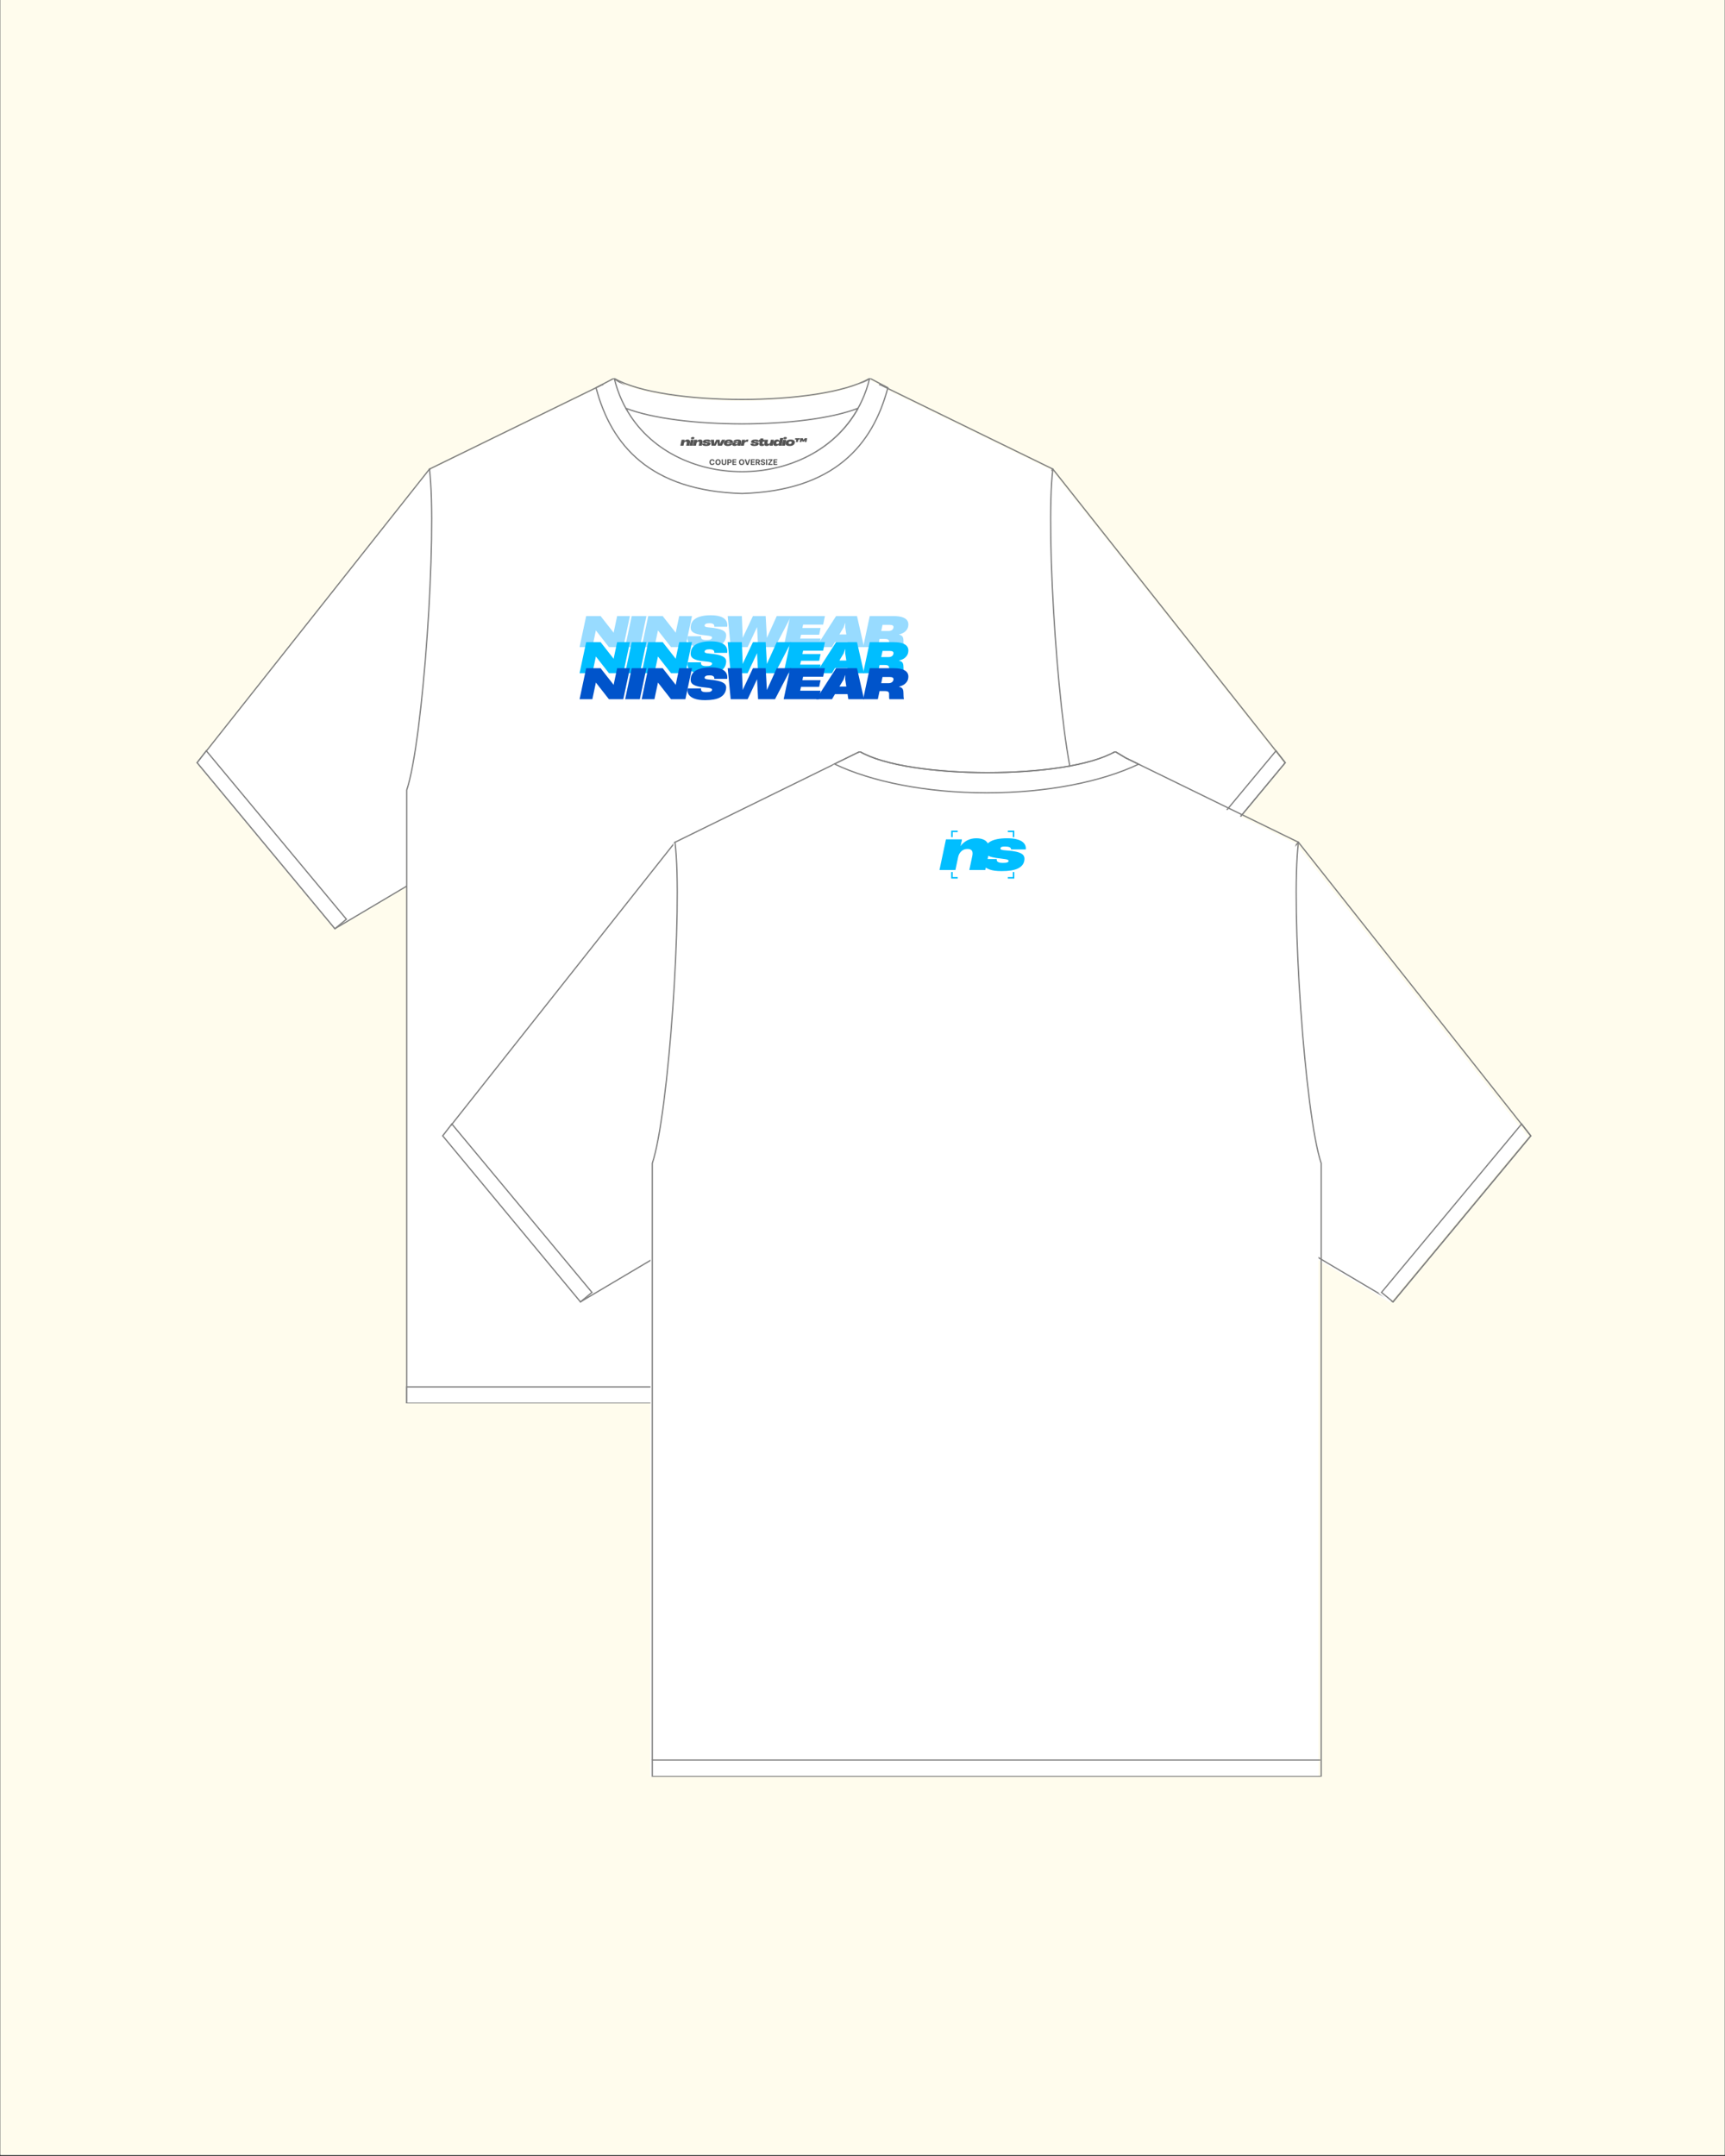 <svg version="1.2" preserveAspectRatio="xMidYMid meet" height="1350" viewBox="0 0 810 1012.5" zoomAndPan="magnify" width="1080" xmlns:xlink="http://www.w3.org/1999/xlink" xmlns="http://www.w3.org/2000/svg"><rect x="0" y="0" width="810" height="1012.5" fill="#333333" stroke="none"/><defs><clipPath id="d96aa766b9"><path d="M 0.199 0 L 809.801 0 L 809.801 1012 L 0.199 1012 Z M 0.199 0"></path></clipPath><clipPath id="51cd07154f"><path d="M 90.152 218 L 266 218 L 266 439 L 90.152 439 Z M 90.152 218"></path></clipPath><clipPath id="8faadfa7ad"><path d="M 190 181 L 505 181 L 505 659.047 L 190 659.047 Z M 190 181"></path></clipPath><clipPath id="3a70b14bdb"><path d="M 188 179 L 507 179 L 507 659.047 L 188 659.047 Z M 188 179"></path></clipPath><clipPath id="840e8b88a8"><path d="M 190 651 L 505 651 L 505 659.047 L 190 659.047 Z M 190 651"></path></clipPath><clipPath id="3b7bb28202"><path d="M 90.152 350 L 165 350 L 165 439 L 90.152 439 Z M 90.152 350"></path></clipPath><clipPath id="7e6c8b9e3d"><path d="M 277 177.68 L 419 177.68 L 419 235 L 277 235 Z M 277 177.68"></path></clipPath><clipPath id="ed121bcb60"><path d="M 285 177.68 L 411 177.68 L 411 225 L 285 225 Z M 285 177.68"></path></clipPath><clipPath id="841e9a99b5"><path d="M 544 393 L 719.801 393 L 719.801 614 L 544 614 Z M 544 393"></path></clipPath><clipPath id="b5ee3c6240"><path d="M 645 526 L 719.801 526 L 719.801 614 L 645 614 Z M 645 526"></path></clipPath><clipPath id="ece93a791c"><path d="M 305 353 L 620 353 L 620 834.359 L 305 834.359 Z M 305 353"></path></clipPath><clipPath id="1910c1ec4f"><path d="M 303 352.895 L 622 352.895 L 622 834.359 L 303 834.359 Z M 303 352.895"></path></clipPath><clipPath id="2de1188bf5"><path d="M 305 826 L 620 826 L 620 834.359 L 305 834.359 Z M 305 826"></path></clipPath><clipPath id="368bbe6c32"><path d="M 388 352.895 L 536 352.895 L 536 376 L 388 376 Z M 388 352.895"></path></clipPath><clipPath id="976b950d10"><path d="M 450 394 L 452 394 L 452 398 L 450 398 Z M 450 394"></path></clipPath><clipPath id="8f9162278f"><path d="M 450.84 394.277 L 451.613 394.426 L 450.934 397.914 L 450.16 397.766 Z M 450.84 394.277"></path></clipPath><clipPath id="d6d3105c18"><path d="M 446.641 409 L 450 409 L 450 412.602 L 446.641 412.602 Z M 446.641 409"></path></clipPath><clipPath id="a00ee38564"><path d="M 446.645 390.074 L 450 390.074 L 450 394 L 446.645 394 Z M 446.645 390.074"></path></clipPath><clipPath id="2f92853f80"><path d="M 473 409 L 476.293 409 L 476.293 412.602 L 473 412.602 Z M 473 409"></path></clipPath><clipPath id="e228a6ac8a"><path d="M 473 390.078 L 476.293 390.078 L 476.293 394 L 473 394 Z M 473 390.078"></path></clipPath></defs><g id="b6469c95e6"><g clip-path="url(#d96aa766b9)" clip-rule="nonzero"><path d="M 0.199 0 L 809.801 0 L 809.801 1012 L 0.199 1012 Z M 0.199 0" style="stroke:none;fill-rule:nonzero;fill:#ffffff;fill-opacity:1;"></path><path d="M 0.199 0 L 809.801 0 L 809.801 1012 L 0.199 1012 Z M 0.199 0" style="stroke:none;fill-rule:nonzero;fill:#fffced;fill-opacity:1;"></path></g><path d="M 493.859 220.945 L 602.816 358.609 L 538.211 436.461 L 432.164 373.594 L 483.918 232.25 L 493.859 220.945" style="stroke:none;fill-rule:evenodd;fill:#ffffff;fill-opacity:1;"></path><path transform="matrix(0.275,0,0,-0.275,89.988,659.871)" d="M 1470.54 1598.434 L 1867.265 1097.104 L 1632.029 813.592 L 1245.901 1042.535 L 1434.342 1557.265 Z M 1470.54 1598.434" style="fill:none;stroke-width:2.16;stroke-linecap:butt;stroke-linejoin:miter;stroke:#808080;stroke-opacity:1;stroke-miterlimit:2.613;"></path><path d="M 532.824 432.02 L 598.523 353.039 L 602.816 358.609 L 538.211 436.461 L 532.824 432.02" style="stroke:none;fill-rule:evenodd;fill:#ffffff;fill-opacity:1;"></path><path transform="matrix(0.275,0,0,-0.275,89.988,659.871)" d="M 1612.416 829.766 L 1851.634 1117.389 L 1867.265 1097.104 L 1632.029 813.592 Z M 1612.416 829.766" style="fill:none;stroke-width:2.16;stroke-linecap:butt;stroke-linejoin:miter;stroke:#808080;stroke-opacity:1;stroke-miterlimit:2.613;"></path><path d="M 201.52 220.945 L 92.562 358.609 L 157.168 436.461 L 263.215 373.594 L 211.465 232.25 L 201.52 220.945" style="stroke:none;fill-rule:evenodd;fill:#ffffff;fill-opacity:1;"></path><g clip-path="url(#51cd07154f)" clip-rule="nonzero"><path transform="matrix(0.275,0,0,-0.275,89.988,659.871)" d="M 406.098 1598.434 L 9.374 1097.104 L 244.609 813.592 L 630.738 1042.535 L 442.31 1557.265 Z M 406.098 1598.434" style="fill:none;stroke-width:2.16;stroke-linecap:butt;stroke-linejoin:miter;stroke:#808080;stroke-opacity:1;stroke-miterlimit:2.613;"></path></g><g clip-path="url(#8faadfa7ad)" clip-rule="nonzero"><path d="M 282.602 181.332 L 201.52 220.934 C 205.207 251.117 198.535 348.688 190.855 371.449 L 190.855 659.004 L 504.523 659.004 L 504.523 371.449 C 496.844 348.688 490.18 251.117 493.859 220.934 L 412.777 181.332 C 390.078 199.547 369.094 208.898 347.691 208.887 C 326.285 208.898 305.301 199.547 282.602 181.332" style="stroke:none;fill-rule:evenodd;fill:#ffffff;fill-opacity:1;"></path></g><g clip-path="url(#3a70b14bdb)" clip-rule="nonzero"><path transform="matrix(0.275,0,0,-0.275,89.988,659.871)" d="M 701.327 1742.693 L 406.098 1598.476 C 419.525 1488.557 395.232 1133.236 367.269 1050.345 L 367.269 3.159 L 1509.369 3.159 L 1509.369 1050.345 C 1481.407 1133.236 1457.142 1488.557 1470.54 1598.476 L 1175.312 1742.693 C 1092.661 1676.374 1016.255 1642.304 938.326 1642.347 C 860.384 1642.304 783.977 1676.374 701.327 1742.693 Z M 701.327 1742.693" style="fill:none;stroke-width:2.16;stroke-linecap:butt;stroke-linejoin:miter;stroke:#808080;stroke-opacity:1;stroke-miterlimit:2.613;"></path></g><g clip-path="url(#840e8b88a8)" clip-rule="nonzero"><path d="M 504.523 651.344 L 190.855 651.344 L 190.855 659.004 L 504.523 659.004 L 504.523 651.344" style="stroke:none;fill-rule:evenodd;fill:#ffffff;fill-opacity:1;"></path><path transform="matrix(0.275,0,0,-0.275,89.988,659.871)" d="M 367.269 3.159 L 1509.369 3.159 L 1509.369 31.055 L 367.269 31.055 Z M 367.269 3.159" style="fill:none;stroke-width:2.16;stroke-linecap:butt;stroke-linejoin:miter;stroke:#808080;stroke-opacity:1;stroke-miterlimit:2.613;"></path></g><path d="M 162.555 432.02 L 96.855 353.039 L 92.562 358.609 L 157.168 436.461 L 162.555 432.02" style="stroke:none;fill-rule:evenodd;fill:#ffffff;fill-opacity:1;"></path><g clip-path="url(#3b7bb28202)" clip-rule="nonzero"><path transform="matrix(0.275,0,0,-0.275,89.988,659.871)" d="M 264.223 829.766 L 25.005 1117.389 L 9.374 1097.104 L 244.609 813.592 Z M 264.223 829.766" style="fill:none;stroke-width:2.16;stroke-linecap:butt;stroke-linejoin:miter;stroke:#808080;stroke-opacity:1;stroke-miterlimit:2.613;"></path></g><path d="M 348.055 232.391 C 304.949 231.113 286.754 209.809 279.621 182.781 C 281.336 181.848 286.09 179.422 287.934 178.414 C 308.371 192.766 328.422 200.562 348.055 201.078 C 367.676 200.562 387.727 192.766 408.164 178.414 C 410.008 179.422 414.762 181.848 416.48 182.781 C 409.344 209.809 391.148 231.113 348.055 232.391" style="stroke:none;fill-rule:evenodd;fill:#ffffff;fill-opacity:1;"></path><g clip-path="url(#7e6c8b9e3d)" clip-rule="nonzero"><path transform="matrix(0.275,0,0,-0.275,89.988,659.871)" d="M 939.649 1556.753 C 782.697 1561.405 716.446 1638.99 690.475 1737.415 C 696.719 1740.815 714.028 1749.649 720.742 1753.319 C 795.157 1701.055 868.164 1672.661 939.649 1670.784 C 1011.092 1672.661 1084.099 1701.055 1158.514 1753.319 C 1165.227 1749.649 1182.537 1740.815 1188.795 1737.415 C 1162.809 1638.99 1096.558 1561.405 939.649 1556.753 Z M 939.649 1556.753" style="fill:none;stroke-width:2.16;stroke-linecap:butt;stroke-linejoin:miter;stroke:#808080;stroke-opacity:1;stroke-miterlimit:2.613;"></path></g><path d="M 288.168 178.414 C 299.723 185.086 323.992 188.262 348.055 188.293 C 372.117 188.262 396.387 185.086 407.938 178.414 C 393.66 236.754 302.438 236.754 288.168 178.414" style="stroke:none;fill-rule:evenodd;fill:#ffffff;fill-opacity:1;"></path><g clip-path="url(#ed121bcb60)" clip-rule="nonzero"><path transform="matrix(0.275,0,0,-0.275,89.988,659.871)" d="M 721.595 1753.319 C 763.667 1729.022 852.035 1717.457 939.649 1717.343 C 1027.263 1717.457 1115.631 1729.022 1157.689 1753.319 C 1105.704 1540.863 773.552 1540.863 721.595 1753.319 Z M 721.595 1753.319" style="fill:none;stroke-width:2.16;stroke-linecap:butt;stroke-linejoin:miter;stroke:#808080;stroke-opacity:1;stroke-miterlimit:2.613;"></path></g><path d="M 293.609 192.422 C 306.375 197.355 327.297 199.715 348.055 199.75 C 368.812 199.715 389.723 197.355 402.488 192.422 C 380.562 232.078 315.539 232.078 293.609 192.422" style="stroke:none;fill-rule:evenodd;fill:#ffffff;fill-opacity:1;"></path><path transform="matrix(0.275,0,0,-0.275,89.988,659.871)" d="M 741.408 1702.307 C 787.889 1684.34 864.068 1675.748 939.649 1675.62 C 1015.231 1675.748 1091.367 1684.34 1137.848 1702.307 C 1058.014 1557.891 821.256 1557.891 741.408 1702.307 Z M 741.408 1702.307" style="fill:none;stroke-width:2.16;stroke-linecap:butt;stroke-linejoin:miter;stroke:#808080;stroke-opacity:1;stroke-miterlimit:2.613;"></path><g style="fill:#98dbff;fill-opacity:1;"><g transform="translate(271.976, 303.884)"><path d="M 6.172 0 L 0.172 0 L 3.266 -14.562 L 10.047 -14.562 L 16.062 -6.891 L 16.141 -6.656 L 16.188 -6.891 L 17.812 -14.562 L 23.812 -14.562 L 20.703 0 L 13.953 0 L 7.938 -7.688 L 7.844 -7.859 L 7.797 -7.656 Z M 6.172 0" style="stroke:none"></path></g></g><g style="fill:#98dbff;fill-opacity:1;"><g transform="translate(293.368, 303.884)"><path d="M 7.078 0 L 0.172 0 L 3.266 -14.562 L 10.172 -14.562 Z M 7.078 0" style="stroke:none"></path></g></g><g style="fill:#98dbff;fill-opacity:1;"><g transform="translate(301.126, 303.884)"><path d="M 6.172 0 L 0.172 0 L 3.266 -14.562 L 10.047 -14.562 L 16.062 -6.891 L 16.141 -6.656 L 16.188 -6.891 L 17.812 -14.562 L 23.812 -14.562 L 20.703 0 L 13.953 0 L 7.938 -7.688 L 7.844 -7.859 L 7.797 -7.656 Z M 6.172 0" style="stroke:none"></path></g></g><g style="fill:#98dbff;fill-opacity:1;"><g transform="translate(322.518, 303.884)"><path d="M 8.578 0.438 C 6.453 0.438 4.75 0.188 3.469 -0.312 C 2.195 -0.812 1.312 -1.473 0.812 -2.297 C 0.32 -3.117 0.172 -4.016 0.359 -4.984 L 0.375 -5.094 L 6.688 -5.094 L 6.656 -4.953 C 6.582 -4.43 6.723 -4.031 7.078 -3.75 C 7.441 -3.469 8.145 -3.328 9.188 -3.328 C 10.062 -3.328 10.695 -3.41 11.094 -3.578 C 11.5 -3.754 11.734 -3.977 11.797 -4.25 L 11.812 -4.391 C 11.852 -4.555 11.816 -4.703 11.703 -4.828 C 11.598 -4.961 11.332 -5.082 10.906 -5.188 C 10.488 -5.289 9.816 -5.391 8.891 -5.484 C 7.191 -5.629 5.844 -5.844 4.844 -6.125 C 3.844 -6.406 3.109 -6.75 2.641 -7.156 C 2.18 -7.57 1.91 -8.039 1.828 -8.562 C 1.742 -9.094 1.77 -9.664 1.906 -10.281 L 1.938 -10.484 C 2.051 -11.016 2.289 -11.539 2.656 -12.062 C 3.031 -12.594 3.566 -13.07 4.266 -13.5 C 4.973 -13.926 5.891 -14.27 7.016 -14.531 C 8.141 -14.801 9.52 -14.938 11.156 -14.938 C 12.719 -14.938 14.023 -14.801 15.078 -14.531 C 16.129 -14.258 16.953 -13.879 17.547 -13.391 C 18.148 -12.91 18.562 -12.348 18.781 -11.703 C 19 -11.055 19.062 -10.363 18.969 -9.625 L 18.969 -9.547 L 12.891 -9.547 L 12.891 -9.625 C 12.922 -9.895 12.883 -10.148 12.781 -10.391 C 12.676 -10.629 12.461 -10.82 12.141 -10.969 C 11.816 -11.125 11.336 -11.203 10.703 -11.203 C 9.891 -11.203 9.305 -11.113 8.953 -10.938 C 8.609 -10.758 8.41 -10.539 8.359 -10.281 L 8.344 -10.172 C 8.332 -10.066 8.348 -9.953 8.391 -9.828 C 8.441 -9.703 8.609 -9.586 8.891 -9.484 C 9.18 -9.379 9.68 -9.297 10.391 -9.234 C 11.953 -9.098 13.242 -8.922 14.266 -8.703 C 15.297 -8.492 16.109 -8.238 16.703 -7.938 C 17.297 -7.645 17.727 -7.316 18 -6.953 C 18.27 -6.598 18.422 -6.219 18.453 -5.812 C 18.484 -5.414 18.453 -4.992 18.359 -4.547 L 18.312 -4.344 C 17.988 -2.789 17.035 -1.602 15.453 -0.781 C 13.879 0.031 11.586 0.438 8.578 0.438 Z M 8.578 0.438" style="stroke:none"></path></g></g><g style="fill:#98dbff;fill-opacity:1;"><g transform="translate(339.718, 303.884)"><path d="M 11.344 0 L 3.391 0 L 1.984 -14.562 L 8.625 -14.562 L 9.016 -4.797 L 9.016 -4.344 L 9.047 -4.344 L 9.266 -4.859 L 13.828 -14.562 L 19.812 -14.562 L 20.359 -4.859 L 20.391 -4.375 L 20.422 -4.375 L 20.609 -4.797 L 25.016 -14.562 L 31.781 -14.562 L 24.203 0 L 16.25 0 L 15.797 -9.016 L 15.797 -9.344 L 15.75 -9.344 Z M 11.344 0" style="stroke:none"></path></g></g><g style="fill:#98dbff;fill-opacity:1;"><g transform="translate(367.81, 303.884)"><path d="M 16.672 0 L 0.172 0 L 3.266 -14.562 L 19.547 -14.562 L 18.719 -10.562 L 9.312 -10.562 L 8.969 -8.953 L 17.516 -8.953 L 16.844 -5.812 L 8.312 -5.812 L 7.922 -4 L 17.516 -4 Z M 16.672 0" style="stroke:none"></path></g></g><g style="fill:#98dbff;fill-opacity:1;"><g transform="translate(384.363, 303.884)"><path d="M 21.359 0 L 13.984 0 L 13.625 -2.375 L 7.703 -2.375 L 6.312 0 L -1.109 0 L 8.234 -14.562 L 18.062 -14.562 Z M 11.781 -9.281 L 9.797 -5.938 L 13.047 -5.938 L 12.516 -9.281 L 12.578 -11.328 L 12.516 -11.328 Z M 11.781 -9.281" style="stroke:none"></path></g></g><g style="fill:#98dbff;fill-opacity:1;"><g transform="translate(405.129, 303.884)"><path d="M 7.078 0 L 0.172 0 L 3.266 -14.562 L 14.406 -14.562 C 16.32 -14.562 17.816 -14.348 18.891 -13.922 C 19.961 -13.504 20.68 -12.93 21.047 -12.203 C 21.422 -11.484 21.508 -10.656 21.312 -9.719 L 21.281 -9.516 C 21.082 -8.68 20.617 -7.941 19.891 -7.297 C 19.172 -6.66 18.219 -6.211 17.031 -5.953 L 17.031 -5.891 C 17.562 -5.734 17.977 -5.547 18.281 -5.328 C 18.582 -5.109 18.797 -4.797 18.922 -4.391 C 19.047 -3.992 19.109 -3.453 19.109 -2.766 L 19.125 -2.156 C 19.125 -1.707 19.141 -1.328 19.172 -1.016 C 19.203 -0.703 19.25 -0.363 19.312 0 L 12.484 0 C 12.43 -0.188 12.395 -0.426 12.375 -0.719 C 12.352 -1.008 12.348 -1.414 12.359 -1.938 L 12.359 -2.562 C 12.359 -2.969 12.211 -3.281 11.922 -3.5 C 11.641 -3.719 11.082 -3.828 10.25 -3.828 L 7.875 -3.828 Z M 9.281 -10.438 L 8.656 -7.547 L 12.047 -7.547 C 12.703 -7.547 13.227 -7.676 13.625 -7.938 C 14.02 -8.195 14.266 -8.539 14.359 -8.969 L 14.406 -9.172 C 14.562 -10.016 13.984 -10.438 12.672 -10.438 Z M 9.281 -10.438" style="stroke:none"></path></g></g><g style="fill:#00beff;fill-opacity:1;"><g transform="translate(271.976, 316.128)"><path d="M 6.172 0 L 0.172 0 L 3.266 -14.562 L 10.047 -14.562 L 16.062 -6.891 L 16.141 -6.656 L 16.188 -6.891 L 17.812 -14.562 L 23.812 -14.562 L 20.703 0 L 13.953 0 L 7.938 -7.688 L 7.844 -7.859 L 7.797 -7.656 Z M 6.172 0" style="stroke:none"></path></g></g><g style="fill:#00beff;fill-opacity:1;"><g transform="translate(293.368, 316.128)"><path d="M 7.078 0 L 0.172 0 L 3.266 -14.562 L 10.172 -14.562 Z M 7.078 0" style="stroke:none"></path></g></g><g style="fill:#00beff;fill-opacity:1;"><g transform="translate(301.126, 316.128)"><path d="M 6.172 0 L 0.172 0 L 3.266 -14.562 L 10.047 -14.562 L 16.062 -6.891 L 16.141 -6.656 L 16.188 -6.891 L 17.812 -14.562 L 23.812 -14.562 L 20.703 0 L 13.953 0 L 7.938 -7.688 L 7.844 -7.859 L 7.797 -7.656 Z M 6.172 0" style="stroke:none"></path></g></g><g style="fill:#00beff;fill-opacity:1;"><g transform="translate(322.518, 316.128)"><path d="M 8.578 0.438 C 6.453 0.438 4.75 0.188 3.469 -0.312 C 2.195 -0.812 1.312 -1.473 0.812 -2.297 C 0.32 -3.117 0.172 -4.016 0.359 -4.984 L 0.375 -5.094 L 6.688 -5.094 L 6.656 -4.953 C 6.582 -4.43 6.723 -4.031 7.078 -3.75 C 7.441 -3.469 8.145 -3.328 9.188 -3.328 C 10.062 -3.328 10.695 -3.41 11.094 -3.578 C 11.5 -3.754 11.734 -3.977 11.797 -4.25 L 11.812 -4.391 C 11.852 -4.555 11.816 -4.703 11.703 -4.828 C 11.598 -4.961 11.332 -5.082 10.906 -5.188 C 10.488 -5.289 9.816 -5.391 8.891 -5.484 C 7.191 -5.629 5.844 -5.844 4.844 -6.125 C 3.844 -6.406 3.109 -6.75 2.641 -7.156 C 2.18 -7.57 1.91 -8.039 1.828 -8.562 C 1.742 -9.094 1.77 -9.664 1.906 -10.281 L 1.938 -10.484 C 2.051 -11.016 2.289 -11.539 2.656 -12.062 C 3.031 -12.594 3.566 -13.07 4.266 -13.5 C 4.973 -13.926 5.891 -14.27 7.016 -14.531 C 8.141 -14.801 9.52 -14.938 11.156 -14.938 C 12.719 -14.938 14.023 -14.801 15.078 -14.531 C 16.129 -14.258 16.953 -13.879 17.547 -13.391 C 18.148 -12.91 18.562 -12.348 18.781 -11.703 C 19 -11.055 19.062 -10.363 18.969 -9.625 L 18.969 -9.547 L 12.891 -9.547 L 12.891 -9.625 C 12.922 -9.895 12.883 -10.148 12.781 -10.391 C 12.676 -10.629 12.461 -10.82 12.141 -10.969 C 11.816 -11.125 11.336 -11.203 10.703 -11.203 C 9.891 -11.203 9.305 -11.113 8.953 -10.938 C 8.609 -10.758 8.41 -10.539 8.359 -10.281 L 8.344 -10.172 C 8.332 -10.066 8.348 -9.953 8.391 -9.828 C 8.441 -9.703 8.609 -9.586 8.891 -9.484 C 9.18 -9.379 9.68 -9.297 10.391 -9.234 C 11.953 -9.098 13.242 -8.922 14.266 -8.703 C 15.297 -8.492 16.109 -8.238 16.703 -7.938 C 17.297 -7.645 17.727 -7.316 18 -6.953 C 18.27 -6.598 18.422 -6.219 18.453 -5.812 C 18.484 -5.414 18.453 -4.992 18.359 -4.547 L 18.312 -4.344 C 17.988 -2.789 17.035 -1.602 15.453 -0.781 C 13.879 0.031 11.586 0.438 8.578 0.438 Z M 8.578 0.438" style="stroke:none"></path></g></g><g style="fill:#00beff;fill-opacity:1;"><g transform="translate(339.718, 316.128)"><path d="M 11.344 0 L 3.391 0 L 1.984 -14.562 L 8.625 -14.562 L 9.016 -4.797 L 9.016 -4.344 L 9.047 -4.344 L 9.266 -4.859 L 13.828 -14.562 L 19.812 -14.562 L 20.359 -4.859 L 20.391 -4.375 L 20.422 -4.375 L 20.609 -4.797 L 25.016 -14.562 L 31.781 -14.562 L 24.203 0 L 16.25 0 L 15.797 -9.016 L 15.797 -9.344 L 15.75 -9.344 Z M 11.344 0" style="stroke:none"></path></g></g><g style="fill:#00beff;fill-opacity:1;"><g transform="translate(367.81, 316.128)"><path d="M 16.672 0 L 0.172 0 L 3.266 -14.562 L 19.547 -14.562 L 18.719 -10.562 L 9.312 -10.562 L 8.969 -8.953 L 17.516 -8.953 L 16.844 -5.812 L 8.312 -5.812 L 7.922 -4 L 17.516 -4 Z M 16.672 0" style="stroke:none"></path></g></g><g style="fill:#00beff;fill-opacity:1;"><g transform="translate(384.363, 316.128)"><path d="M 21.359 0 L 13.984 0 L 13.625 -2.375 L 7.703 -2.375 L 6.312 0 L -1.109 0 L 8.234 -14.562 L 18.062 -14.562 Z M 11.781 -9.281 L 9.797 -5.938 L 13.047 -5.938 L 12.516 -9.281 L 12.578 -11.328 L 12.516 -11.328 Z M 11.781 -9.281" style="stroke:none"></path></g></g><g style="fill:#00beff;fill-opacity:1;"><g transform="translate(405.129, 316.128)"><path d="M 7.078 0 L 0.172 0 L 3.266 -14.562 L 14.406 -14.562 C 16.32 -14.562 17.816 -14.348 18.891 -13.922 C 19.961 -13.504 20.68 -12.93 21.047 -12.203 C 21.422 -11.484 21.508 -10.656 21.312 -9.719 L 21.281 -9.516 C 21.082 -8.68 20.617 -7.941 19.891 -7.297 C 19.172 -6.66 18.219 -6.211 17.031 -5.953 L 17.031 -5.891 C 17.562 -5.734 17.977 -5.547 18.281 -5.328 C 18.582 -5.109 18.797 -4.797 18.922 -4.391 C 19.047 -3.992 19.109 -3.453 19.109 -2.766 L 19.125 -2.156 C 19.125 -1.707 19.141 -1.328 19.172 -1.016 C 19.203 -0.703 19.25 -0.363 19.312 0 L 12.484 0 C 12.43 -0.188 12.395 -0.426 12.375 -0.719 C 12.352 -1.008 12.348 -1.414 12.359 -1.938 L 12.359 -2.562 C 12.359 -2.969 12.211 -3.281 11.922 -3.5 C 11.641 -3.719 11.082 -3.828 10.25 -3.828 L 7.875 -3.828 Z M 9.281 -10.438 L 8.656 -7.547 L 12.047 -7.547 C 12.703 -7.547 13.227 -7.676 13.625 -7.938 C 14.02 -8.195 14.266 -8.539 14.359 -8.969 L 14.406 -9.172 C 14.562 -10.016 13.984 -10.438 12.672 -10.438 Z M 9.281 -10.438" style="stroke:none"></path></g></g><g style="fill:#0054cb;fill-opacity:1;"><g transform="translate(271.976, 328.371)"><path d="M 6.172 0 L 0.172 0 L 3.266 -14.562 L 10.047 -14.562 L 16.062 -6.891 L 16.141 -6.656 L 16.188 -6.891 L 17.812 -14.562 L 23.812 -14.562 L 20.703 0 L 13.953 0 L 7.938 -7.688 L 7.844 -7.859 L 7.797 -7.656 Z M 6.172 0" style="stroke:none"></path></g></g><g style="fill:#0054cb;fill-opacity:1;"><g transform="translate(293.368, 328.371)"><path d="M 7.078 0 L 0.172 0 L 3.266 -14.562 L 10.172 -14.562 Z M 7.078 0" style="stroke:none"></path></g></g><g style="fill:#0054cb;fill-opacity:1;"><g transform="translate(301.126, 328.371)"><path d="M 6.172 0 L 0.172 0 L 3.266 -14.562 L 10.047 -14.562 L 16.062 -6.891 L 16.141 -6.656 L 16.188 -6.891 L 17.812 -14.562 L 23.812 -14.562 L 20.703 0 L 13.953 0 L 7.938 -7.688 L 7.844 -7.859 L 7.797 -7.656 Z M 6.172 0" style="stroke:none"></path></g></g><g style="fill:#0054cb;fill-opacity:1;"><g transform="translate(322.518, 328.371)"><path d="M 8.578 0.438 C 6.453 0.438 4.75 0.188 3.469 -0.312 C 2.195 -0.812 1.312 -1.473 0.812 -2.297 C 0.32 -3.117 0.172 -4.016 0.359 -4.984 L 0.375 -5.094 L 6.688 -5.094 L 6.656 -4.953 C 6.582 -4.43 6.723 -4.031 7.078 -3.75 C 7.441 -3.469 8.145 -3.328 9.188 -3.328 C 10.062 -3.328 10.695 -3.41 11.094 -3.578 C 11.5 -3.754 11.734 -3.977 11.797 -4.25 L 11.812 -4.391 C 11.852 -4.555 11.816 -4.703 11.703 -4.828 C 11.598 -4.961 11.332 -5.082 10.906 -5.188 C 10.488 -5.289 9.816 -5.391 8.891 -5.484 C 7.191 -5.629 5.844 -5.844 4.844 -6.125 C 3.844 -6.406 3.109 -6.75 2.641 -7.156 C 2.18 -7.57 1.91 -8.039 1.828 -8.562 C 1.742 -9.094 1.77 -9.664 1.906 -10.281 L 1.938 -10.484 C 2.051 -11.016 2.289 -11.539 2.656 -12.062 C 3.031 -12.594 3.566 -13.07 4.266 -13.5 C 4.973 -13.926 5.891 -14.27 7.016 -14.531 C 8.141 -14.801 9.52 -14.938 11.156 -14.938 C 12.719 -14.938 14.023 -14.801 15.078 -14.531 C 16.129 -14.258 16.953 -13.879 17.547 -13.391 C 18.148 -12.91 18.562 -12.348 18.781 -11.703 C 19 -11.055 19.062 -10.363 18.969 -9.625 L 18.969 -9.547 L 12.891 -9.547 L 12.891 -9.625 C 12.922 -9.895 12.883 -10.148 12.781 -10.391 C 12.676 -10.629 12.461 -10.82 12.141 -10.969 C 11.816 -11.125 11.336 -11.203 10.703 -11.203 C 9.891 -11.203 9.305 -11.113 8.953 -10.938 C 8.609 -10.758 8.41 -10.539 8.359 -10.281 L 8.344 -10.172 C 8.332 -10.066 8.348 -9.953 8.391 -9.828 C 8.441 -9.703 8.609 -9.586 8.891 -9.484 C 9.18 -9.379 9.68 -9.297 10.391 -9.234 C 11.953 -9.098 13.242 -8.922 14.266 -8.703 C 15.297 -8.492 16.109 -8.238 16.703 -7.938 C 17.297 -7.645 17.727 -7.316 18 -6.953 C 18.27 -6.598 18.422 -6.219 18.453 -5.812 C 18.484 -5.414 18.453 -4.992 18.359 -4.547 L 18.312 -4.344 C 17.988 -2.789 17.035 -1.602 15.453 -0.781 C 13.879 0.031 11.586 0.438 8.578 0.438 Z M 8.578 0.438" style="stroke:none"></path></g></g><g style="fill:#0054cb;fill-opacity:1;"><g transform="translate(339.718, 328.371)"><path d="M 11.344 0 L 3.391 0 L 1.984 -14.562 L 8.625 -14.562 L 9.016 -4.797 L 9.016 -4.344 L 9.047 -4.344 L 9.266 -4.859 L 13.828 -14.562 L 19.812 -14.562 L 20.359 -4.859 L 20.391 -4.375 L 20.422 -4.375 L 20.609 -4.797 L 25.016 -14.562 L 31.781 -14.562 L 24.203 0 L 16.25 0 L 15.797 -9.016 L 15.797 -9.344 L 15.75 -9.344 Z M 11.344 0" style="stroke:none"></path></g></g><g style="fill:#0054cb;fill-opacity:1;"><g transform="translate(367.81, 328.371)"><path d="M 16.672 0 L 0.172 0 L 3.266 -14.562 L 19.547 -14.562 L 18.719 -10.562 L 9.312 -10.562 L 8.969 -8.953 L 17.516 -8.953 L 16.844 -5.812 L 8.312 -5.812 L 7.922 -4 L 17.516 -4 Z M 16.672 0" style="stroke:none"></path></g></g><g style="fill:#0054cb;fill-opacity:1;"><g transform="translate(384.363, 328.371)"><path d="M 21.359 0 L 13.984 0 L 13.625 -2.375 L 7.703 -2.375 L 6.312 0 L -1.109 0 L 8.234 -14.562 L 18.062 -14.562 Z M 11.781 -9.281 L 9.797 -5.938 L 13.047 -5.938 L 12.516 -9.281 L 12.578 -11.328 L 12.516 -11.328 Z M 11.781 -9.281" style="stroke:none"></path></g></g><g style="fill:#0054cb;fill-opacity:1;"><g transform="translate(405.129, 328.371)"><path d="M 7.078 0 L 0.172 0 L 3.266 -14.562 L 14.406 -14.562 C 16.32 -14.562 17.816 -14.348 18.891 -13.922 C 19.961 -13.504 20.68 -12.93 21.047 -12.203 C 21.422 -11.484 21.508 -10.656 21.312 -9.719 L 21.281 -9.516 C 21.082 -8.68 20.617 -7.941 19.891 -7.297 C 19.172 -6.66 18.219 -6.211 17.031 -5.953 L 17.031 -5.891 C 17.562 -5.734 17.977 -5.547 18.281 -5.328 C 18.582 -5.109 18.797 -4.797 18.922 -4.391 C 19.047 -3.992 19.109 -3.453 19.109 -2.766 L 19.125 -2.156 C 19.125 -1.707 19.141 -1.328 19.172 -1.016 C 19.203 -0.703 19.25 -0.363 19.312 0 L 12.484 0 C 12.43 -0.188 12.395 -0.426 12.375 -0.719 C 12.352 -1.008 12.348 -1.414 12.359 -1.938 L 12.359 -2.562 C 12.359 -2.969 12.211 -3.281 11.922 -3.5 C 11.641 -3.719 11.082 -3.828 10.25 -3.828 L 7.875 -3.828 Z M 9.281 -10.438 L 8.656 -7.547 L 12.047 -7.547 C 12.703 -7.547 13.227 -7.676 13.625 -7.938 C 14.02 -8.195 14.266 -8.539 14.359 -8.969 L 14.406 -9.172 C 14.562 -10.016 13.984 -10.438 12.672 -10.438 Z M 9.281 -10.438" style="stroke:none"></path></g></g><g style="fill:#545454;fill-opacity:1;"><g transform="translate(319.461, 209.336)"><path d="M 3.391 -2.922 C 3.68 -2.922 3.922 -2.867 4.109 -2.766 C 4.305 -2.672 4.441 -2.508 4.516 -2.281 C 4.598 -2.062 4.598 -1.77 4.516 -1.406 L 4.219 0 L 2.75 0 L 3.016 -1.281 C 3.066 -1.508 3.055 -1.676 2.984 -1.781 C 2.91 -1.883 2.773 -1.938 2.578 -1.938 C 2.348 -1.938 2.156 -1.863 2 -1.719 C 1.852 -1.582 1.758 -1.406 1.719 -1.188 L 1.469 0 L 0 0 L 0.594 -2.828 L 2.062 -2.828 L 2 -2.5 L 1.875 -2.141 L 1.891 -2.141 C 2.066 -2.391 2.281 -2.582 2.531 -2.719 C 2.789 -2.852 3.078 -2.922 3.391 -2.922 Z M 3.391 -2.922" style="stroke:none"></path></g></g><g style="fill:#545454;fill-opacity:1;"><g transform="translate(323.758, 209.336)"><path d="M 1.406 -3.094 C 1.113 -3.094 0.91 -3.129 0.797 -3.203 C 0.691 -3.285 0.656 -3.414 0.688 -3.594 C 0.727 -3.77 0.82 -3.895 0.969 -3.969 C 1.113 -4.051 1.328 -4.094 1.609 -4.094 C 1.891 -4.094 2.086 -4.051 2.203 -3.969 C 2.316 -3.895 2.352 -3.77 2.312 -3.594 C 2.281 -3.414 2.191 -3.285 2.047 -3.203 C 1.898 -3.129 1.688 -3.094 1.406 -3.094 Z M 1.469 0 L 0 0 L 0.594 -2.828 L 2.062 -2.828 Z M 1.469 0" style="stroke:none"></path></g></g><g style="fill:#545454;fill-opacity:1;"><g transform="translate(325.347, 209.336)"><path d="M 3.391 -2.922 C 3.68 -2.922 3.922 -2.867 4.109 -2.766 C 4.305 -2.672 4.441 -2.508 4.516 -2.281 C 4.598 -2.062 4.598 -1.77 4.516 -1.406 L 4.219 0 L 2.75 0 L 3.016 -1.281 C 3.066 -1.508 3.055 -1.676 2.984 -1.781 C 2.91 -1.883 2.773 -1.938 2.578 -1.938 C 2.348 -1.938 2.156 -1.863 2 -1.719 C 1.852 -1.582 1.758 -1.406 1.719 -1.188 L 1.469 0 L 0 0 L 0.594 -2.828 L 2.062 -2.828 L 2 -2.5 L 1.875 -2.141 L 1.891 -2.141 C 2.066 -2.391 2.281 -2.582 2.531 -2.719 C 2.789 -2.852 3.078 -2.922 3.391 -2.922 Z M 3.391 -2.922" style="stroke:none"></path></g></g><g style="fill:#545454;fill-opacity:1;"><g transform="translate(329.645, 209.336)"><path d="M 1.891 0.109 C 1.422 0.109 1.051 0.062 0.781 -0.031 C 0.508 -0.133 0.316 -0.27 0.203 -0.438 C 0.098 -0.602 0.066 -0.785 0.109 -0.984 L 0.109 -1 L 1.453 -1 L 1.453 -0.984 C 1.441 -0.891 1.461 -0.816 1.516 -0.766 C 1.566 -0.723 1.633 -0.691 1.719 -0.672 C 1.812 -0.66 1.91 -0.656 2.016 -0.656 C 2.203 -0.656 2.332 -0.664 2.406 -0.688 C 2.477 -0.719 2.52 -0.754 2.531 -0.797 L 2.531 -0.828 C 2.539 -0.859 2.523 -0.883 2.484 -0.906 C 2.453 -0.938 2.383 -0.961 2.281 -0.984 C 2.188 -1.004 2.039 -1.023 1.844 -1.047 C 1.5 -1.086 1.223 -1.133 1.016 -1.188 C 0.805 -1.238 0.648 -1.301 0.547 -1.375 C 0.453 -1.445 0.391 -1.535 0.359 -1.641 C 0.336 -1.742 0.344 -1.859 0.375 -1.984 L 0.391 -2.031 C 0.41 -2.133 0.457 -2.238 0.531 -2.344 C 0.613 -2.445 0.727 -2.539 0.875 -2.625 C 1.031 -2.719 1.234 -2.789 1.484 -2.844 C 1.734 -2.895 2.039 -2.922 2.406 -2.922 C 2.758 -2.922 3.051 -2.891 3.281 -2.828 C 3.508 -2.766 3.688 -2.688 3.812 -2.594 C 3.938 -2.5 4.02 -2.391 4.062 -2.266 C 4.113 -2.141 4.133 -2.02 4.125 -1.906 L 4.125 -1.891 L 2.766 -1.891 L 2.766 -1.906 C 2.766 -2.07 2.578 -2.156 2.203 -2.156 C 2.055 -2.156 1.953 -2.145 1.891 -2.125 C 1.836 -2.102 1.805 -2.07 1.797 -2.031 L 1.797 -2 C 1.773 -1.938 1.805 -1.891 1.891 -1.859 C 1.973 -1.828 2.133 -1.805 2.375 -1.797 C 2.727 -1.773 3.016 -1.738 3.234 -1.688 C 3.453 -1.633 3.617 -1.566 3.734 -1.484 C 3.859 -1.41 3.938 -1.316 3.969 -1.203 C 4 -1.098 4.004 -0.977 3.984 -0.844 L 3.969 -0.797 C 3.906 -0.516 3.707 -0.289 3.375 -0.125 C 3.051 0.031 2.555 0.109 1.891 0.109 Z M 1.891 0.109" style="stroke:none"></path></g></g><g style="fill:#545454;fill-opacity:1;"><g transform="translate(333.411, 209.336)"><path d="M 2.609 0 L 0.703 0 L 0.328 -2.828 L 1.875 -2.828 L 1.953 -1.469 L 1.922 -0.828 L 1.953 -0.828 L 2.156 -1.297 L 2.906 -2.828 L 4.531 -2.828 L 4.641 -1.297 L 4.656 -0.828 L 4.672 -0.828 L 4.922 -1.469 L 5.562 -2.828 L 7.125 -2.828 L 5.547 0 L 3.641 0 L 3.531 -1.391 L 3.562 -1.984 L 3.531 -1.984 L 3.312 -1.391 Z M 2.609 0" style="stroke:none"></path></g></g><g style="fill:#545454;fill-opacity:1;"><g transform="translate(339.777, 209.336)"><path d="M 2.547 -2.922 C 3.211 -2.922 3.703 -2.785 4.016 -2.516 C 4.336 -2.242 4.445 -1.863 4.344 -1.375 L 4.344 -1.328 L 4.328 -1.328 L 4.312 -1.219 L 1.531 -1.219 C 1.52 -1.039 1.566 -0.914 1.672 -0.844 C 1.773 -0.77 1.922 -0.734 2.109 -0.734 C 2.305 -0.734 2.461 -0.766 2.578 -0.828 C 2.691 -0.891 2.773 -0.969 2.828 -1.062 L 2.828 -1.078 L 4.266 -1.078 L 4.266 -1.062 C 4.18 -0.863 4.047 -0.676 3.859 -0.5 C 3.68 -0.32 3.438 -0.176 3.125 -0.062 C 2.812 0.051 2.422 0.109 1.953 0.109 C 1.523 0.109 1.16 0.051 0.859 -0.062 C 0.555 -0.188 0.344 -0.363 0.219 -0.594 C 0.094 -0.82 0.062 -1.102 0.125 -1.438 L 0.141 -1.484 C 0.203 -1.785 0.336 -2.039 0.547 -2.25 C 0.766 -2.469 1.039 -2.633 1.375 -2.75 C 1.719 -2.863 2.109 -2.922 2.547 -2.922 Z M 2.406 -2.141 C 2.039 -2.141 1.797 -2.004 1.672 -1.734 L 2.984 -1.734 C 2.973 -1.859 2.922 -1.957 2.828 -2.031 C 2.734 -2.102 2.594 -2.141 2.406 -2.141 Z M 2.406 -2.141" style="stroke:none"></path></g></g><g style="fill:#545454;fill-opacity:1;"><g transform="translate(343.813, 209.336)"><path d="M 2.578 -2.922 C 2.984 -2.922 3.305 -2.883 3.547 -2.812 C 3.785 -2.738 3.961 -2.633 4.078 -2.5 C 4.191 -2.375 4.258 -2.219 4.281 -2.031 C 4.301 -1.852 4.285 -1.656 4.234 -1.438 L 3.938 0 L 2.469 0 L 2.516 -0.266 L 2.641 -0.625 L 2.625 -0.625 C 2.469 -0.395 2.258 -0.219 2 -0.094 C 1.738 0.031 1.441 0.094 1.109 0.094 C 0.859 0.094 0.656 0.066 0.5 0.016 C 0.344 -0.035 0.223 -0.102 0.141 -0.188 C 0.066 -0.27 0.02 -0.367 0 -0.484 C -0.02 -0.598 -0.016 -0.711 0.016 -0.828 L 0.016 -0.875 C 0.078 -1.176 0.25 -1.395 0.531 -1.531 C 0.812 -1.676 1.211 -1.75 1.734 -1.75 C 1.973 -1.75 2.188 -1.734 2.375 -1.703 C 2.562 -1.672 2.703 -1.641 2.797 -1.609 L 2.828 -1.703 C 2.859 -1.836 2.832 -1.941 2.75 -2.016 C 2.676 -2.098 2.539 -2.141 2.344 -2.141 C 2.164 -2.141 2.031 -2.109 1.938 -2.047 C 1.852 -1.984 1.801 -1.914 1.781 -1.844 L 1.766 -1.828 L 0.359 -1.828 L 0.359 -1.844 C 0.398 -1.957 0.461 -2.078 0.547 -2.203 C 0.641 -2.328 0.77 -2.441 0.938 -2.547 C 1.113 -2.66 1.332 -2.75 1.594 -2.812 C 1.863 -2.883 2.191 -2.922 2.578 -2.922 Z M 2.734 -1.328 Z M 1.875 -0.734 C 2.082 -0.734 2.254 -0.773 2.391 -0.859 C 2.523 -0.941 2.625 -1.047 2.688 -1.172 C 2.602 -1.211 2.504 -1.238 2.391 -1.25 C 2.285 -1.27 2.18 -1.281 2.078 -1.281 C 1.879 -1.281 1.734 -1.254 1.641 -1.203 C 1.555 -1.16 1.504 -1.102 1.484 -1.031 L 1.484 -0.984 C 1.461 -0.922 1.484 -0.863 1.547 -0.812 C 1.609 -0.758 1.719 -0.734 1.875 -0.734 Z M 1.875 -0.734" style="stroke:none"></path></g></g><g style="fill:#545454;fill-opacity:1;"><g transform="translate(347.826, 209.336)"><path d="M 3.234 -2.922 C 3.305 -2.922 3.367 -2.914 3.422 -2.906 C 3.484 -2.906 3.539 -2.898 3.594 -2.891 L 3.375 -1.859 C 3.289 -1.867 3.207 -1.875 3.125 -1.875 C 3.039 -1.883 2.957 -1.891 2.875 -1.891 C 2.562 -1.891 2.301 -1.812 2.094 -1.656 C 1.883 -1.508 1.75 -1.289 1.688 -1 L 1.469 0 L 0 0 L 0.594 -2.828 L 2.062 -2.828 L 2 -2.516 L 1.875 -2.156 L 1.891 -2.156 C 2.047 -2.395 2.234 -2.582 2.453 -2.719 C 2.672 -2.852 2.93 -2.922 3.234 -2.922 Z M 3.234 -2.922" style="stroke:none"></path></g></g><g style="fill:#545454;fill-opacity:1;"><g transform="translate(350.691, 209.336)"><path d="" style="stroke:none"></path></g></g><g style="fill:#545454;fill-opacity:1;"><g transform="translate(352.309, 209.336)"><path d="M 1.891 0.109 C 1.422 0.109 1.051 0.062 0.781 -0.031 C 0.508 -0.133 0.316 -0.27 0.203 -0.438 C 0.098 -0.602 0.066 -0.785 0.109 -0.984 L 0.109 -1 L 1.453 -1 L 1.453 -0.984 C 1.441 -0.891 1.461 -0.816 1.516 -0.766 C 1.566 -0.723 1.633 -0.691 1.719 -0.672 C 1.812 -0.66 1.91 -0.656 2.016 -0.656 C 2.203 -0.656 2.332 -0.664 2.406 -0.688 C 2.477 -0.719 2.52 -0.754 2.531 -0.797 L 2.531 -0.828 C 2.539 -0.859 2.523 -0.883 2.484 -0.906 C 2.453 -0.938 2.383 -0.961 2.281 -0.984 C 2.188 -1.004 2.039 -1.023 1.844 -1.047 C 1.5 -1.086 1.223 -1.133 1.016 -1.188 C 0.805 -1.238 0.648 -1.301 0.547 -1.375 C 0.453 -1.445 0.391 -1.535 0.359 -1.641 C 0.336 -1.742 0.344 -1.859 0.375 -1.984 L 0.391 -2.031 C 0.41 -2.133 0.457 -2.238 0.531 -2.344 C 0.613 -2.445 0.727 -2.539 0.875 -2.625 C 1.031 -2.719 1.234 -2.789 1.484 -2.844 C 1.734 -2.895 2.039 -2.922 2.406 -2.922 C 2.758 -2.922 3.051 -2.891 3.281 -2.828 C 3.508 -2.766 3.688 -2.688 3.812 -2.594 C 3.938 -2.5 4.02 -2.391 4.062 -2.266 C 4.113 -2.141 4.133 -2.02 4.125 -1.906 L 4.125 -1.891 L 2.766 -1.891 L 2.766 -1.906 C 2.766 -2.07 2.578 -2.156 2.203 -2.156 C 2.055 -2.156 1.953 -2.145 1.891 -2.125 C 1.836 -2.102 1.805 -2.07 1.797 -2.031 L 1.797 -2 C 1.773 -1.938 1.805 -1.891 1.891 -1.859 C 1.973 -1.828 2.133 -1.805 2.375 -1.797 C 2.727 -1.773 3.016 -1.738 3.234 -1.688 C 3.453 -1.633 3.617 -1.566 3.734 -1.484 C 3.859 -1.41 3.938 -1.316 3.969 -1.203 C 4 -1.098 4.004 -0.977 3.984 -0.844 L 3.969 -0.797 C 3.906 -0.516 3.707 -0.289 3.375 -0.125 C 3.051 0.031 2.555 0.109 1.891 0.109 Z M 1.891 0.109" style="stroke:none"></path></g></g><g style="fill:#545454;fill-opacity:1;"><g transform="translate(356.075, 209.336)"><path d="M 2.969 -1.906 L 2.094 -1.906 L 1.969 -1.297 C 1.945 -1.203 1.938 -1.113 1.938 -1.031 C 1.945 -0.957 1.977 -0.898 2.031 -0.859 C 2.082 -0.816 2.172 -0.797 2.297 -0.797 C 2.367 -0.797 2.445 -0.801 2.531 -0.812 C 2.613 -0.832 2.68 -0.848 2.734 -0.859 L 2.719 -0.062 C 2.551 -0.008 2.375 0.031 2.188 0.062 C 2 0.094 1.785 0.109 1.547 0.109 C 1.211 0.109 0.957 0.055 0.781 -0.047 C 0.602 -0.16 0.492 -0.312 0.453 -0.5 C 0.41 -0.695 0.414 -0.922 0.469 -1.172 L 0.625 -1.906 L 0.156 -1.906 L 0.344 -2.828 L 0.828 -2.828 L 0.953 -3.422 L 2.422 -3.422 L 2.297 -2.828 L 3.156 -2.828 Z M 2.969 -1.906" style="stroke:none"></path></g></g><g style="fill:#545454;fill-opacity:1;"><g transform="translate(358.636, 209.336)"><path d="M 3.062 -1.625 L 3.312 -2.828 L 4.781 -2.828 L 4.188 0 L 2.719 0 L 2.781 -0.312 L 2.906 -0.672 L 2.891 -0.672 C 2.711 -0.422 2.492 -0.227 2.234 -0.094 C 1.984 0.039 1.695 0.109 1.375 0.109 C 1.094 0.109 0.852 0.062 0.656 -0.031 C 0.469 -0.133 0.332 -0.297 0.25 -0.516 C 0.176 -0.742 0.18 -1.047 0.266 -1.422 L 0.562 -2.828 L 2.031 -2.828 L 1.766 -1.531 C 1.711 -1.312 1.723 -1.145 1.797 -1.031 C 1.867 -0.926 2.004 -0.875 2.203 -0.875 C 2.43 -0.875 2.617 -0.945 2.766 -1.094 C 2.922 -1.238 3.02 -1.414 3.062 -1.625 Z M 3.062 -1.625" style="stroke:none"></path></g></g><g style="fill:#545454;fill-opacity:1;"><g transform="translate(362.934, 209.336)"><path d="M 3.172 -2.594 L 3.391 -3.641 L 4.859 -3.641 L 4.094 0 L 2.625 0 L 2.672 -0.234 L 2.781 -0.578 L 2.766 -0.578 C 2.578 -0.328 2.359 -0.148 2.109 -0.047 C 1.867 0.055 1.613 0.109 1.344 0.109 C 1.031 0.109 0.77 0.047 0.562 -0.078 C 0.352 -0.203 0.211 -0.375 0.141 -0.594 C 0.066 -0.82 0.062 -1.086 0.125 -1.391 L 0.125 -1.438 C 0.195 -1.738 0.316 -2 0.484 -2.219 C 0.66 -2.445 0.875 -2.617 1.125 -2.734 C 1.383 -2.859 1.676 -2.922 2 -2.922 C 2.27 -2.922 2.504 -2.863 2.703 -2.75 C 2.898 -2.645 3.035 -2.473 3.109 -2.234 L 3.125 -2.234 Z M 2.922 -1.391 L 2.938 -1.438 C 2.957 -1.539 2.945 -1.633 2.906 -1.719 C 2.875 -1.812 2.812 -1.883 2.719 -1.938 C 2.625 -1.988 2.508 -2.016 2.375 -2.016 C 2.156 -2.016 1.977 -1.957 1.844 -1.844 C 1.719 -1.727 1.633 -1.594 1.594 -1.438 L 1.594 -1.375 C 1.551 -1.219 1.57 -1.082 1.656 -0.969 C 1.75 -0.863 1.906 -0.812 2.125 -0.812 C 2.258 -0.812 2.383 -0.836 2.5 -0.891 C 2.613 -0.941 2.707 -1.008 2.781 -1.094 C 2.852 -1.188 2.898 -1.285 2.922 -1.391 Z M 2.922 -1.391" style="stroke:none"></path></g></g><g style="fill:#545454;fill-opacity:1;"><g transform="translate(367.141, 209.336)"><path d="M 1.406 -3.094 C 1.113 -3.094 0.91 -3.129 0.797 -3.203 C 0.691 -3.285 0.656 -3.414 0.688 -3.594 C 0.727 -3.77 0.82 -3.895 0.969 -3.969 C 1.113 -4.051 1.328 -4.094 1.609 -4.094 C 1.891 -4.094 2.086 -4.051 2.203 -3.969 C 2.316 -3.895 2.352 -3.77 2.312 -3.594 C 2.281 -3.414 2.191 -3.285 2.047 -3.203 C 1.898 -3.129 1.688 -3.094 1.406 -3.094 Z M 1.469 0 L 0 0 L 0.594 -2.828 L 2.062 -2.828 Z M 1.469 0" style="stroke:none"></path></g></g><g style="fill:#545454;fill-opacity:1;"><g transform="translate(368.73, 209.336)"><path d="M 2.031 0.109 C 1.562 0.109 1.172 0.051 0.859 -0.062 C 0.555 -0.188 0.336 -0.359 0.203 -0.578 C 0.078 -0.805 0.051 -1.082 0.125 -1.406 L 0.141 -1.453 C 0.234 -1.922 0.488 -2.281 0.906 -2.531 C 1.32 -2.789 1.879 -2.922 2.578 -2.922 C 3.035 -2.922 3.414 -2.859 3.719 -2.734 C 4.031 -2.617 4.25 -2.453 4.375 -2.234 C 4.508 -2.016 4.539 -1.738 4.469 -1.406 L 4.469 -1.359 C 4.363 -0.891 4.102 -0.523 3.688 -0.266 C 3.27 -0.016 2.719 0.109 2.031 0.109 Z M 2.172 -0.812 C 2.367 -0.812 2.547 -0.859 2.703 -0.953 C 2.859 -1.047 2.957 -1.195 3 -1.406 L 3.016 -1.453 C 3.055 -1.641 3.02 -1.781 2.906 -1.875 C 2.789 -1.969 2.629 -2.016 2.422 -2.016 C 2.223 -2.016 2.047 -1.969 1.891 -1.875 C 1.742 -1.781 1.645 -1.629 1.594 -1.422 L 1.594 -1.375 C 1.551 -1.176 1.582 -1.031 1.688 -0.938 C 1.801 -0.852 1.961 -0.812 2.172 -0.812 Z M 2.172 -0.812" style="stroke:none"></path></g></g><g style="fill:#545454;fill-opacity:1;"><g transform="translate(372.848, 209.336)"><path d="M 1.797 -1.766 L 0.859 -1.766 L 1.094 -2.875 L 0.422 -2.875 L 0.562 -3.531 L 2.844 -3.531 L 2.703 -2.875 L 2.031 -2.875 Z M 3.469 -1.766 L 2.641 -1.766 L 3.016 -3.531 L 4.188 -3.531 L 4.422 -2.812 L 4.391 -2.531 L 4.406 -2.531 L 4.484 -2.812 L 5.016 -3.531 L 6.188 -3.531 L 5.812 -1.766 L 5 -1.766 L 5.156 -2.562 L 5.266 -2.812 L 5.25 -2.812 L 5.125 -2.594 L 4.625 -1.906 L 3.906 -1.906 L 3.672 -2.594 L 3.656 -2.797 L 3.641 -2.797 L 3.641 -2.562 Z M 3.469 -1.766" style="stroke:none"></path></g></g><g style="fill:#545454;fill-opacity:1;"><g transform="translate(332.953, 218.371)"><path d="M 2.594 -1.75 L 2.031 -1.75 C 2.008 -1.895 1.945 -2.008 1.844 -2.094 C 1.738 -2.176 1.609 -2.219 1.453 -2.219 C 1.242 -2.219 1.078 -2.141 0.953 -1.984 C 0.828 -1.836 0.766 -1.625 0.766 -1.344 C 0.766 -1.051 0.828 -0.832 0.953 -0.688 C 1.078 -0.539 1.238 -0.469 1.438 -0.469 C 1.594 -0.469 1.723 -0.504 1.828 -0.578 C 1.93 -0.66 2 -0.773 2.031 -0.922 L 2.594 -0.906 C 2.57 -0.75 2.516 -0.598 2.422 -0.453 C 2.328 -0.305 2.195 -0.188 2.031 -0.094 C 1.863 -0.008 1.664 0.031 1.438 0.031 C 1.195 0.031 0.984 -0.02 0.797 -0.125 C 0.609 -0.227 0.457 -0.383 0.344 -0.594 C 0.238 -0.801 0.188 -1.051 0.188 -1.344 C 0.188 -1.633 0.238 -1.879 0.344 -2.078 C 0.457 -2.285 0.609 -2.441 0.797 -2.547 C 0.984 -2.66 1.195 -2.719 1.438 -2.719 C 1.645 -2.719 1.832 -2.676 2 -2.594 C 2.164 -2.52 2.301 -2.41 2.406 -2.266 C 2.508 -2.117 2.57 -1.945 2.594 -1.75 Z M 2.594 -1.75" style="stroke:none"></path></g></g><g style="fill:#545454;fill-opacity:1;"><g transform="translate(335.728, 218.371)"><path d="M 2.703 -1.344 C 2.703 -1.051 2.645 -0.801 2.531 -0.594 C 2.414 -0.383 2.266 -0.227 2.078 -0.125 C 1.891 -0.02 1.676 0.031 1.438 0.031 C 1.195 0.031 0.984 -0.02 0.797 -0.125 C 0.609 -0.227 0.457 -0.383 0.344 -0.594 C 0.238 -0.801 0.188 -1.051 0.188 -1.344 C 0.188 -1.633 0.238 -1.879 0.344 -2.078 C 0.457 -2.285 0.609 -2.441 0.797 -2.547 C 0.984 -2.66 1.195 -2.719 1.438 -2.719 C 1.676 -2.719 1.891 -2.66 2.078 -2.547 C 2.266 -2.441 2.414 -2.285 2.531 -2.078 C 2.645 -1.879 2.703 -1.633 2.703 -1.344 Z M 2.125 -1.344 C 2.125 -1.625 2.062 -1.836 1.938 -1.984 C 1.812 -2.141 1.645 -2.219 1.438 -2.219 C 1.227 -2.219 1.062 -2.141 0.938 -1.984 C 0.82 -1.836 0.766 -1.625 0.766 -1.344 C 0.766 -1.062 0.82 -0.844 0.938 -0.688 C 1.062 -0.539 1.227 -0.469 1.438 -0.469 C 1.645 -0.469 1.812 -0.539 1.938 -0.688 C 2.062 -0.844 2.125 -1.062 2.125 -1.344 Z M 2.125 -1.344" style="stroke:none"></path></g></g><g style="fill:#545454;fill-opacity:1;"><g transform="translate(338.612, 218.371)"><path d="M 1.891 -2.688 L 2.453 -2.688 L 2.453 -0.906 C 2.453 -0.707 2.406 -0.535 2.312 -0.391 C 2.219 -0.254 2.086 -0.148 1.922 -0.078 C 1.754 -0.004 1.562 0.031 1.344 0.031 C 1.125 0.031 0.93 -0.004 0.766 -0.078 C 0.598 -0.148 0.469 -0.254 0.375 -0.391 C 0.281 -0.535 0.234 -0.707 0.234 -0.906 L 0.234 -2.688 L 0.797 -2.688 L 0.797 -0.922 C 0.797 -0.785 0.848 -0.676 0.953 -0.594 C 1.055 -0.508 1.188 -0.469 1.344 -0.469 C 1.5 -0.469 1.629 -0.508 1.734 -0.594 C 1.836 -0.676 1.891 -0.785 1.891 -0.922 Z M 1.891 -2.688" style="stroke:none"></path></g></g><g style="fill:#545454;fill-opacity:1;"><g transform="translate(341.303, 218.371)"><path d="M 0.234 0 L 0.234 -2.688 L 1.297 -2.688 C 1.492 -2.688 1.664 -2.645 1.812 -2.562 C 1.957 -2.488 2.066 -2.383 2.141 -2.25 C 2.211 -2.113 2.25 -1.953 2.25 -1.766 C 2.25 -1.586 2.207 -1.43 2.125 -1.297 C 2.051 -1.16 1.941 -1.055 1.797 -0.984 C 1.648 -0.91 1.477 -0.875 1.281 -0.875 L 0.797 -0.875 L 0.797 0 Z M 0.797 -1.328 L 1.188 -1.328 C 1.344 -1.328 1.461 -1.367 1.547 -1.453 C 1.629 -1.535 1.672 -1.641 1.672 -1.766 C 1.672 -1.898 1.629 -2.008 1.547 -2.094 C 1.461 -2.176 1.344 -2.219 1.188 -2.219 L 0.797 -2.219 Z M 0.797 -1.328" style="stroke:none"></path></g></g><g style="fill:#545454;fill-opacity:1;"><g transform="translate(343.692, 218.371)"><path d="M 0.234 0 L 0.234 -2.688 L 2.047 -2.688 L 2.047 -2.219 L 0.797 -2.219 L 0.797 -1.578 L 1.953 -1.578 L 1.953 -1.109 L 0.797 -1.109 L 0.797 -0.469 L 2.047 -0.469 L 2.047 0 Z M 0.234 0" style="stroke:none"></path></g></g><g style="fill:#545454;fill-opacity:1;"><g transform="translate(345.951, 218.371)"><path d="" style="stroke:none"></path></g></g><g style="fill:#545454;fill-opacity:1;"><g transform="translate(346.807, 218.371)"><path d="M 2.703 -1.344 C 2.703 -1.051 2.645 -0.801 2.531 -0.594 C 2.414 -0.383 2.266 -0.227 2.078 -0.125 C 1.891 -0.02 1.676 0.031 1.438 0.031 C 1.195 0.031 0.984 -0.02 0.797 -0.125 C 0.609 -0.227 0.457 -0.383 0.344 -0.594 C 0.238 -0.801 0.188 -1.051 0.188 -1.344 C 0.188 -1.633 0.238 -1.879 0.344 -2.078 C 0.457 -2.285 0.609 -2.441 0.797 -2.547 C 0.984 -2.66 1.195 -2.719 1.438 -2.719 C 1.676 -2.719 1.891 -2.66 2.078 -2.547 C 2.266 -2.441 2.414 -2.285 2.531 -2.078 C 2.645 -1.879 2.703 -1.633 2.703 -1.344 Z M 2.125 -1.344 C 2.125 -1.625 2.062 -1.836 1.938 -1.984 C 1.812 -2.141 1.645 -2.219 1.438 -2.219 C 1.227 -2.219 1.062 -2.141 0.938 -1.984 C 0.82 -1.836 0.766 -1.625 0.766 -1.344 C 0.766 -1.062 0.82 -0.844 0.938 -0.688 C 1.062 -0.539 1.227 -0.469 1.438 -0.469 C 1.645 -0.469 1.812 -0.539 1.938 -0.688 C 2.062 -0.844 2.125 -1.062 2.125 -1.344 Z M 2.125 -1.344" style="stroke:none"></path></g></g><g style="fill:#545454;fill-opacity:1;"><g transform="translate(349.588, 218.371)"><path d="M 0.719 -2.688 L 1.359 -0.641 L 1.391 -0.641 L 2.047 -2.688 L 2.672 -2.688 L 1.75 0 L 1.016 0 L 0.094 -2.688 Z M 0.719 -2.688" style="stroke:none"></path></g></g><g style="fill:#545454;fill-opacity:1;"><g transform="translate(352.346, 218.371)"><path d="M 0.234 0 L 0.234 -2.688 L 2.047 -2.688 L 2.047 -2.219 L 0.797 -2.219 L 0.797 -1.578 L 1.953 -1.578 L 1.953 -1.109 L 0.797 -1.109 L 0.797 -0.469 L 2.047 -0.469 L 2.047 0 Z M 0.234 0" style="stroke:none"></path></g></g><g style="fill:#545454;fill-opacity:1;"><g transform="translate(354.606, 218.371)"><path d="M 0.234 0 L 0.234 -2.688 L 1.297 -2.688 C 1.598 -2.688 1.832 -2.602 2 -2.438 C 2.164 -2.281 2.25 -2.07 2.25 -1.812 C 2.25 -1.625 2.207 -1.461 2.125 -1.328 C 2.039 -1.203 1.926 -1.109 1.781 -1.047 L 2.344 0 L 1.719 0 L 1.219 -0.953 L 0.797 -0.953 L 0.797 0 Z M 0.797 -1.406 L 1.188 -1.406 C 1.508 -1.406 1.672 -1.539 1.672 -1.812 C 1.672 -2.082 1.508 -2.219 1.188 -2.219 L 0.797 -2.219 Z M 0.797 -1.406" style="stroke:none"></path></g></g><g style="fill:#545454;fill-opacity:1;"><g transform="translate(357.026, 218.371)"><path d="M 1.688 -1.906 C 1.676 -2.008 1.629 -2.094 1.547 -2.156 C 1.473 -2.219 1.367 -2.25 1.234 -2.25 C 1.086 -2.25 0.977 -2.219 0.906 -2.156 C 0.832 -2.102 0.797 -2.031 0.797 -1.938 C 0.797 -1.844 0.836 -1.77 0.922 -1.719 C 1.004 -1.676 1.102 -1.641 1.219 -1.609 L 1.469 -1.547 C 1.625 -1.516 1.758 -1.461 1.875 -1.391 C 2 -1.328 2.094 -1.242 2.156 -1.141 C 2.227 -1.035 2.266 -0.91 2.266 -0.766 C 2.266 -0.516 2.172 -0.316 1.984 -0.172 C 1.805 -0.035 1.555 0.031 1.234 0.031 C 0.898 0.031 0.633 -0.039 0.438 -0.188 C 0.25 -0.332 0.148 -0.551 0.141 -0.844 L 0.688 -0.844 C 0.695 -0.707 0.75 -0.602 0.844 -0.531 C 0.945 -0.469 1.07 -0.438 1.219 -0.438 C 1.363 -0.438 1.477 -0.469 1.562 -0.531 C 1.645 -0.594 1.691 -0.672 1.703 -0.766 C 1.691 -0.859 1.645 -0.926 1.562 -0.969 C 1.488 -1.02 1.379 -1.066 1.234 -1.109 L 0.953 -1.172 C 0.723 -1.223 0.539 -1.305 0.406 -1.422 C 0.281 -1.547 0.219 -1.707 0.219 -1.906 C 0.219 -2.07 0.258 -2.211 0.344 -2.328 C 0.438 -2.453 0.555 -2.547 0.703 -2.609 C 0.859 -2.68 1.035 -2.719 1.234 -2.719 C 1.43 -2.719 1.602 -2.68 1.75 -2.609 C 1.906 -2.547 2.023 -2.453 2.109 -2.328 C 2.191 -2.211 2.234 -2.07 2.234 -1.906 Z M 1.688 -1.906" style="stroke:none"></path></g></g><g style="fill:#545454;fill-opacity:1;"><g transform="translate(359.442, 218.371)"><path d="M 0.797 -2.688 L 0.797 0 L 0.234 0 L 0.234 -2.688 Z M 0.797 -2.688" style="stroke:none"></path></g></g><g style="fill:#545454;fill-opacity:1;"><g transform="translate(360.477, 218.371)"><path d="M 0.203 0 L 0.203 -0.344 L 1.547 -2.219 L 0.203 -2.219 L 0.203 -2.688 L 2.25 -2.688 L 2.25 -2.344 L 0.922 -0.469 L 2.25 -0.469 L 2.25 0 Z M 0.203 0" style="stroke:none"></path></g></g><g style="fill:#545454;fill-opacity:1;"><g transform="translate(362.936, 218.371)"><path d="M 0.234 0 L 0.234 -2.688 L 2.047 -2.688 L 2.047 -2.219 L 0.797 -2.219 L 0.797 -1.578 L 1.953 -1.578 L 1.953 -1.109 L 0.797 -1.109 L 0.797 -0.469 L 2.047 -0.469 L 2.047 0 Z M 0.234 0" style="stroke:none"></path></g></g><path d="M 608.418 396.164 L 717.363 533.84 L 652.766 611.695 L 546.727 548.824 L 598.473 407.473 L 608.418 396.164" style="stroke:none;fill-rule:evenodd;fill:#ffffff;fill-opacity:1;"></path><g clip-path="url(#841e9a99b5)" clip-rule="nonzero"><path transform="matrix(0.275,0,0,-0.275,-312.87,835.124)" d="M 3354.806 1598.44 L 3751.523 1097.104 L 3516.295 813.598 L 3130.161 1042.539 L 3318.591 1557.261 Z M 3354.806 1598.44" style="fill:none;stroke-width:2.16;stroke-linecap:butt;stroke-linejoin:miter;stroke:#808080;stroke-opacity:1;stroke-miterlimit:2.613;"></path></g><path d="M 647.367 607.254 L 713.074 528.27 L 717.363 533.84 L 652.766 611.695 L 647.367 607.254" style="stroke:none;fill-rule:evenodd;fill:#ffffff;fill-opacity:1;"></path><g clip-path="url(#b5ee3c6240)" clip-rule="nonzero"><path transform="matrix(0.275,0,0,-0.275,-312.87,835.124)" d="M 3496.637 829.771 L 3735.905 1117.388 L 3751.523 1097.104 L 3516.295 813.598 Z M 3496.637 829.771" style="fill:none;stroke-width:2.16;stroke-linecap:butt;stroke-linejoin:miter;stroke:#808080;stroke-opacity:1;stroke-miterlimit:2.613;"></path></g><path d="M 316.09 396.164 L 207.156 533.84 L 271.742 611.695 L 377.781 548.824 L 326.043 407.473 L 316.09 396.164" style="stroke:none;fill-rule:evenodd;fill:#ffffff;fill-opacity:1;"></path><path transform="matrix(0.275,0,0,-0.275,-312.87,835.124)" d="M 2290.313 1598.44 L 1893.639 1097.104 L 2128.825 813.598 L 2514.958 1042.539 L 2326.557 1557.261 Z M 2290.313 1598.44" style="fill:none;stroke-width:2.16;stroke-linecap:butt;stroke-linejoin:miter;stroke:#808080;stroke-opacity:1;stroke-miterlimit:2.613;"></path><g clip-path="url(#ece93a791c)" clip-rule="nonzero"><path d="M 316.09 396.152 C 319.781 426.34 313.117 523.914 305.438 546.68 L 305.438 834.254 L 619.082 834.254 L 619.082 546.68 C 611.398 523.914 604.727 426.34 608.418 396.152 C 581.395 382.961 554.375 369.754 527.34 356.551 L 522.492 353.633 C 510.938 360.305 486.684 363.48 462.613 363.512 C 438.551 363.48 414.285 360.305 402.746 353.633 L 316.09 396.152" style="stroke:none;fill-rule:evenodd;fill:#ffffff;fill-opacity:1;"></path></g><g clip-path="url(#1910c1ec4f)" clip-rule="nonzero"><path transform="matrix(0.275,0,0,-0.275,-312.87,835.124)" d="M 2290.313 1598.483 C 2303.755 1488.557 2279.489 1133.248 2251.524 1050.348 L 2251.524 3.167 L 3393.639 3.167 L 3393.639 1050.348 C 3365.659 1133.248 3341.364 1488.557 3354.806 1598.483 C 3256.402 1646.519 3158.012 1694.611 3059.566 1742.689 L 3041.913 1753.315 C 2999.838 1729.02 2911.519 1717.456 2823.868 1717.342 C 2736.247 1717.456 2647.885 1729.02 2605.866 1753.315 Z M 2290.313 1598.483" style="fill:none;stroke-width:2.16;stroke-linecap:butt;stroke-linejoin:miter;stroke:#808080;stroke-opacity:1;stroke-miterlimit:2.613;"></path></g><g clip-path="url(#2de1188bf5)" clip-rule="nonzero"><path d="M 619.082 826.594 L 305.438 826.594 L 305.438 834.254 L 619.082 834.254 L 619.082 826.594" style="stroke:none;fill-rule:evenodd;fill:#ffffff;fill-opacity:1;"></path><path transform="matrix(0.275,0,0,-0.275,-312.87,835.124)" d="M 2251.524 3.167 L 3393.639 3.167 L 3393.639 31.061 L 2251.524 31.061 Z M 2251.524 3.167" style="fill:none;stroke-width:2.16;stroke-linecap:butt;stroke-linejoin:miter;stroke:#808080;stroke-opacity:1;stroke-miterlimit:2.613;"></path></g><path d="M 277.141 607.254 L 211.445 528.27 L 207.156 533.84 L 271.742 611.695 L 277.141 607.254" style="stroke:none;fill-rule:evenodd;fill:#ffffff;fill-opacity:1;"></path><path transform="matrix(0.275,0,0,-0.275,-312.87,835.124)" d="M 2148.483 829.771 L 1909.258 1117.388 L 1893.639 1097.104 L 2128.825 813.598 Z M 2148.483 829.771" style="fill:none;stroke-width:2.16;stroke-linecap:butt;stroke-linejoin:miter;stroke:#808080;stroke-opacity:1;stroke-miterlimit:2.613;"></path><path d="M 533.477 359.543 C 516.164 367.77 490.676 372.973 462.258 372.973 C 433.734 372.973 408.184 367.738 390.867 359.457 L 402.746 353.633 C 414.285 360.305 438.551 363.48 462.613 363.512 C 486.684 363.48 510.938 360.305 522.492 353.633 L 527.34 356.551 L 533.477 359.543" style="stroke:none;fill-rule:evenodd;fill:#ffffff;fill-opacity:1;"></path><g clip-path="url(#368bbe6c32)" clip-rule="nonzero"><path transform="matrix(0.275,0,0,-0.275,-312.87,835.124)" d="M 3081.912 1731.794 C 3018.87 1701.837 2926.056 1682.89 2822.574 1682.89 C 2718.708 1682.89 2625.667 1701.951 2562.624 1732.107 L 2605.866 1753.315 C 2647.885 1729.02 2736.247 1717.456 2823.868 1717.342 C 2911.519 1717.456 2999.838 1729.02 3041.913 1753.315 L 3059.566 1742.689 Z M 3081.912 1731.794" style="fill:none;stroke-width:2.16;stroke-linecap:butt;stroke-linejoin:miter;stroke:#808080;stroke-opacity:1;stroke-miterlimit:2.613;"></path></g><g style="fill:#00beff;fill-opacity:1;"><g transform="translate(441.146, 408.56)"><path d="M 17.312 -14.891 C 18.77 -14.891 20 -14.633 21 -14.125 C 22 -13.625 22.688 -12.805 23.062 -11.672 C 23.445 -10.547 23.438 -9.047 23.031 -7.172 L 21.531 0 L 14.016 0 L 15.406 -6.547 C 15.645 -7.691 15.582 -8.531 15.219 -9.062 C 14.852 -9.602 14.172 -9.875 13.172 -9.875 C 11.984 -9.875 11.008 -9.508 10.25 -8.781 C 9.488 -8.062 8.992 -7.16 8.766 -6.078 L 7.484 0 L 0 0 L 3.047 -14.391 L 10.531 -14.391 L 10.203 -12.766 L 9.562 -10.953 L 9.656 -10.953 C 10.562 -12.211 11.656 -13.18 12.938 -13.859 C 14.227 -14.547 15.688 -14.891 17.312 -14.891 Z M 17.312 -14.891" style="stroke:none"></path></g></g><g style="fill:#00beff;fill-opacity:1;"><g transform="translate(460.663, 408.56)"><path d="M 9.609 0.531 C 7.254 0.531 5.379 0.273 3.984 -0.234 C 2.586 -0.742 1.617 -1.422 1.078 -2.266 C 0.535 -3.109 0.363 -4.031 0.562 -5.031 L 0.578 -5.141 L 7.406 -5.141 L 7.391 -5.031 C 7.336 -4.562 7.441 -4.203 7.703 -3.953 C 7.961 -3.703 8.32 -3.535 8.781 -3.453 C 9.238 -3.379 9.727 -3.344 10.25 -3.344 C 11.25 -3.344 11.926 -3.406 12.281 -3.531 C 12.633 -3.664 12.836 -3.836 12.891 -4.047 L 12.906 -4.188 C 12.957 -4.383 12.895 -4.551 12.719 -4.688 C 12.539 -4.82 12.191 -4.941 11.672 -5.047 C 11.16 -5.148 10.41 -5.254 9.422 -5.359 C 7.66 -5.535 6.242 -5.758 5.172 -6.031 C 4.109 -6.301 3.316 -6.629 2.797 -7.016 C 2.285 -7.41 1.973 -7.863 1.859 -8.375 C 1.754 -8.895 1.77 -9.477 1.906 -10.125 L 1.969 -10.359 C 2.07 -10.898 2.32 -11.438 2.719 -11.969 C 3.113 -12.5 3.703 -12.984 4.484 -13.422 C 5.273 -13.867 6.305 -14.223 7.578 -14.484 C 8.859 -14.754 10.426 -14.891 12.281 -14.891 C 14.07 -14.891 15.551 -14.734 16.719 -14.422 C 17.895 -14.117 18.805 -13.719 19.453 -13.219 C 20.098 -12.719 20.535 -12.16 20.766 -11.547 C 21.004 -10.93 21.082 -10.32 21 -9.719 L 21 -9.641 L 14.078 -9.641 L 14.094 -9.734 C 14.094 -10.586 13.141 -11.016 11.234 -11.016 C 10.473 -11.016 9.945 -10.953 9.656 -10.828 C 9.375 -10.711 9.207 -10.551 9.156 -10.344 L 9.125 -10.203 C 9.062 -9.891 9.234 -9.656 9.641 -9.5 C 10.055 -9.352 10.891 -9.238 12.141 -9.156 C 13.91 -9.039 15.359 -8.852 16.484 -8.594 C 17.617 -8.332 18.484 -8.004 19.078 -7.609 C 19.68 -7.223 20.07 -6.754 20.25 -6.203 C 20.426 -5.648 20.441 -5.023 20.297 -4.328 L 20.25 -4.094 C 19.938 -2.633 18.941 -1.5 17.266 -0.688 C 15.586 0.125 13.035 0.531 9.609 0.531 Z M 9.609 0.531" style="stroke:none"></path></g></g><g clip-path="url(#976b950d10)" clip-rule="nonzero"><g clip-path="url(#8f9162278f)" clip-rule="nonzero"><path d="M 450.84 394.277 L 451.613 394.426 L 450.934 397.914 L 450.16 397.766 Z M 450.84 394.277" style="stroke:none;fill-rule:nonzero;fill:#00beff;fill-opacity:1;"></path></g></g><g clip-path="url(#d6d3105c18)" clip-rule="nonzero"><path d="M 449.703 411.879 L 449.703 412.602 L 446.641 412.602 L 446.641 409.539 L 447.363 409.539 L 447.363 411.879 Z M 449.703 411.879" style="stroke:none;fill-rule:nonzero;fill:#00beff;fill-opacity:1;"></path></g><g clip-path="url(#a00ee38564)" clip-rule="nonzero"><path d="M 447.363 393.137 L 446.645 393.137 L 446.645 390.074 L 449.703 390.074 L 449.703 390.797 L 447.363 390.797 Z M 447.363 393.137" style="stroke:none;fill-rule:nonzero;fill:#00beff;fill-opacity:1;"></path></g><g clip-path="url(#2f92853f80)" clip-rule="nonzero"><path d="M 475.574 409.543 L 476.293 409.543 L 476.293 412.602 L 473.23 412.602 L 473.23 411.883 L 475.574 411.883 Z M 475.574 409.543" style="stroke:none;fill-rule:nonzero;fill:#00beff;fill-opacity:1;"></path></g><g clip-path="url(#e228a6ac8a)" clip-rule="nonzero"><path d="M 473.234 390.797 L 473.234 390.078 L 476.293 390.078 L 476.293 393.137 L 475.574 393.137 L 475.574 390.797 Z M 473.234 390.797" style="stroke:none;fill-rule:nonzero;fill:#00beff;fill-opacity:1;"></path></g></g></svg>